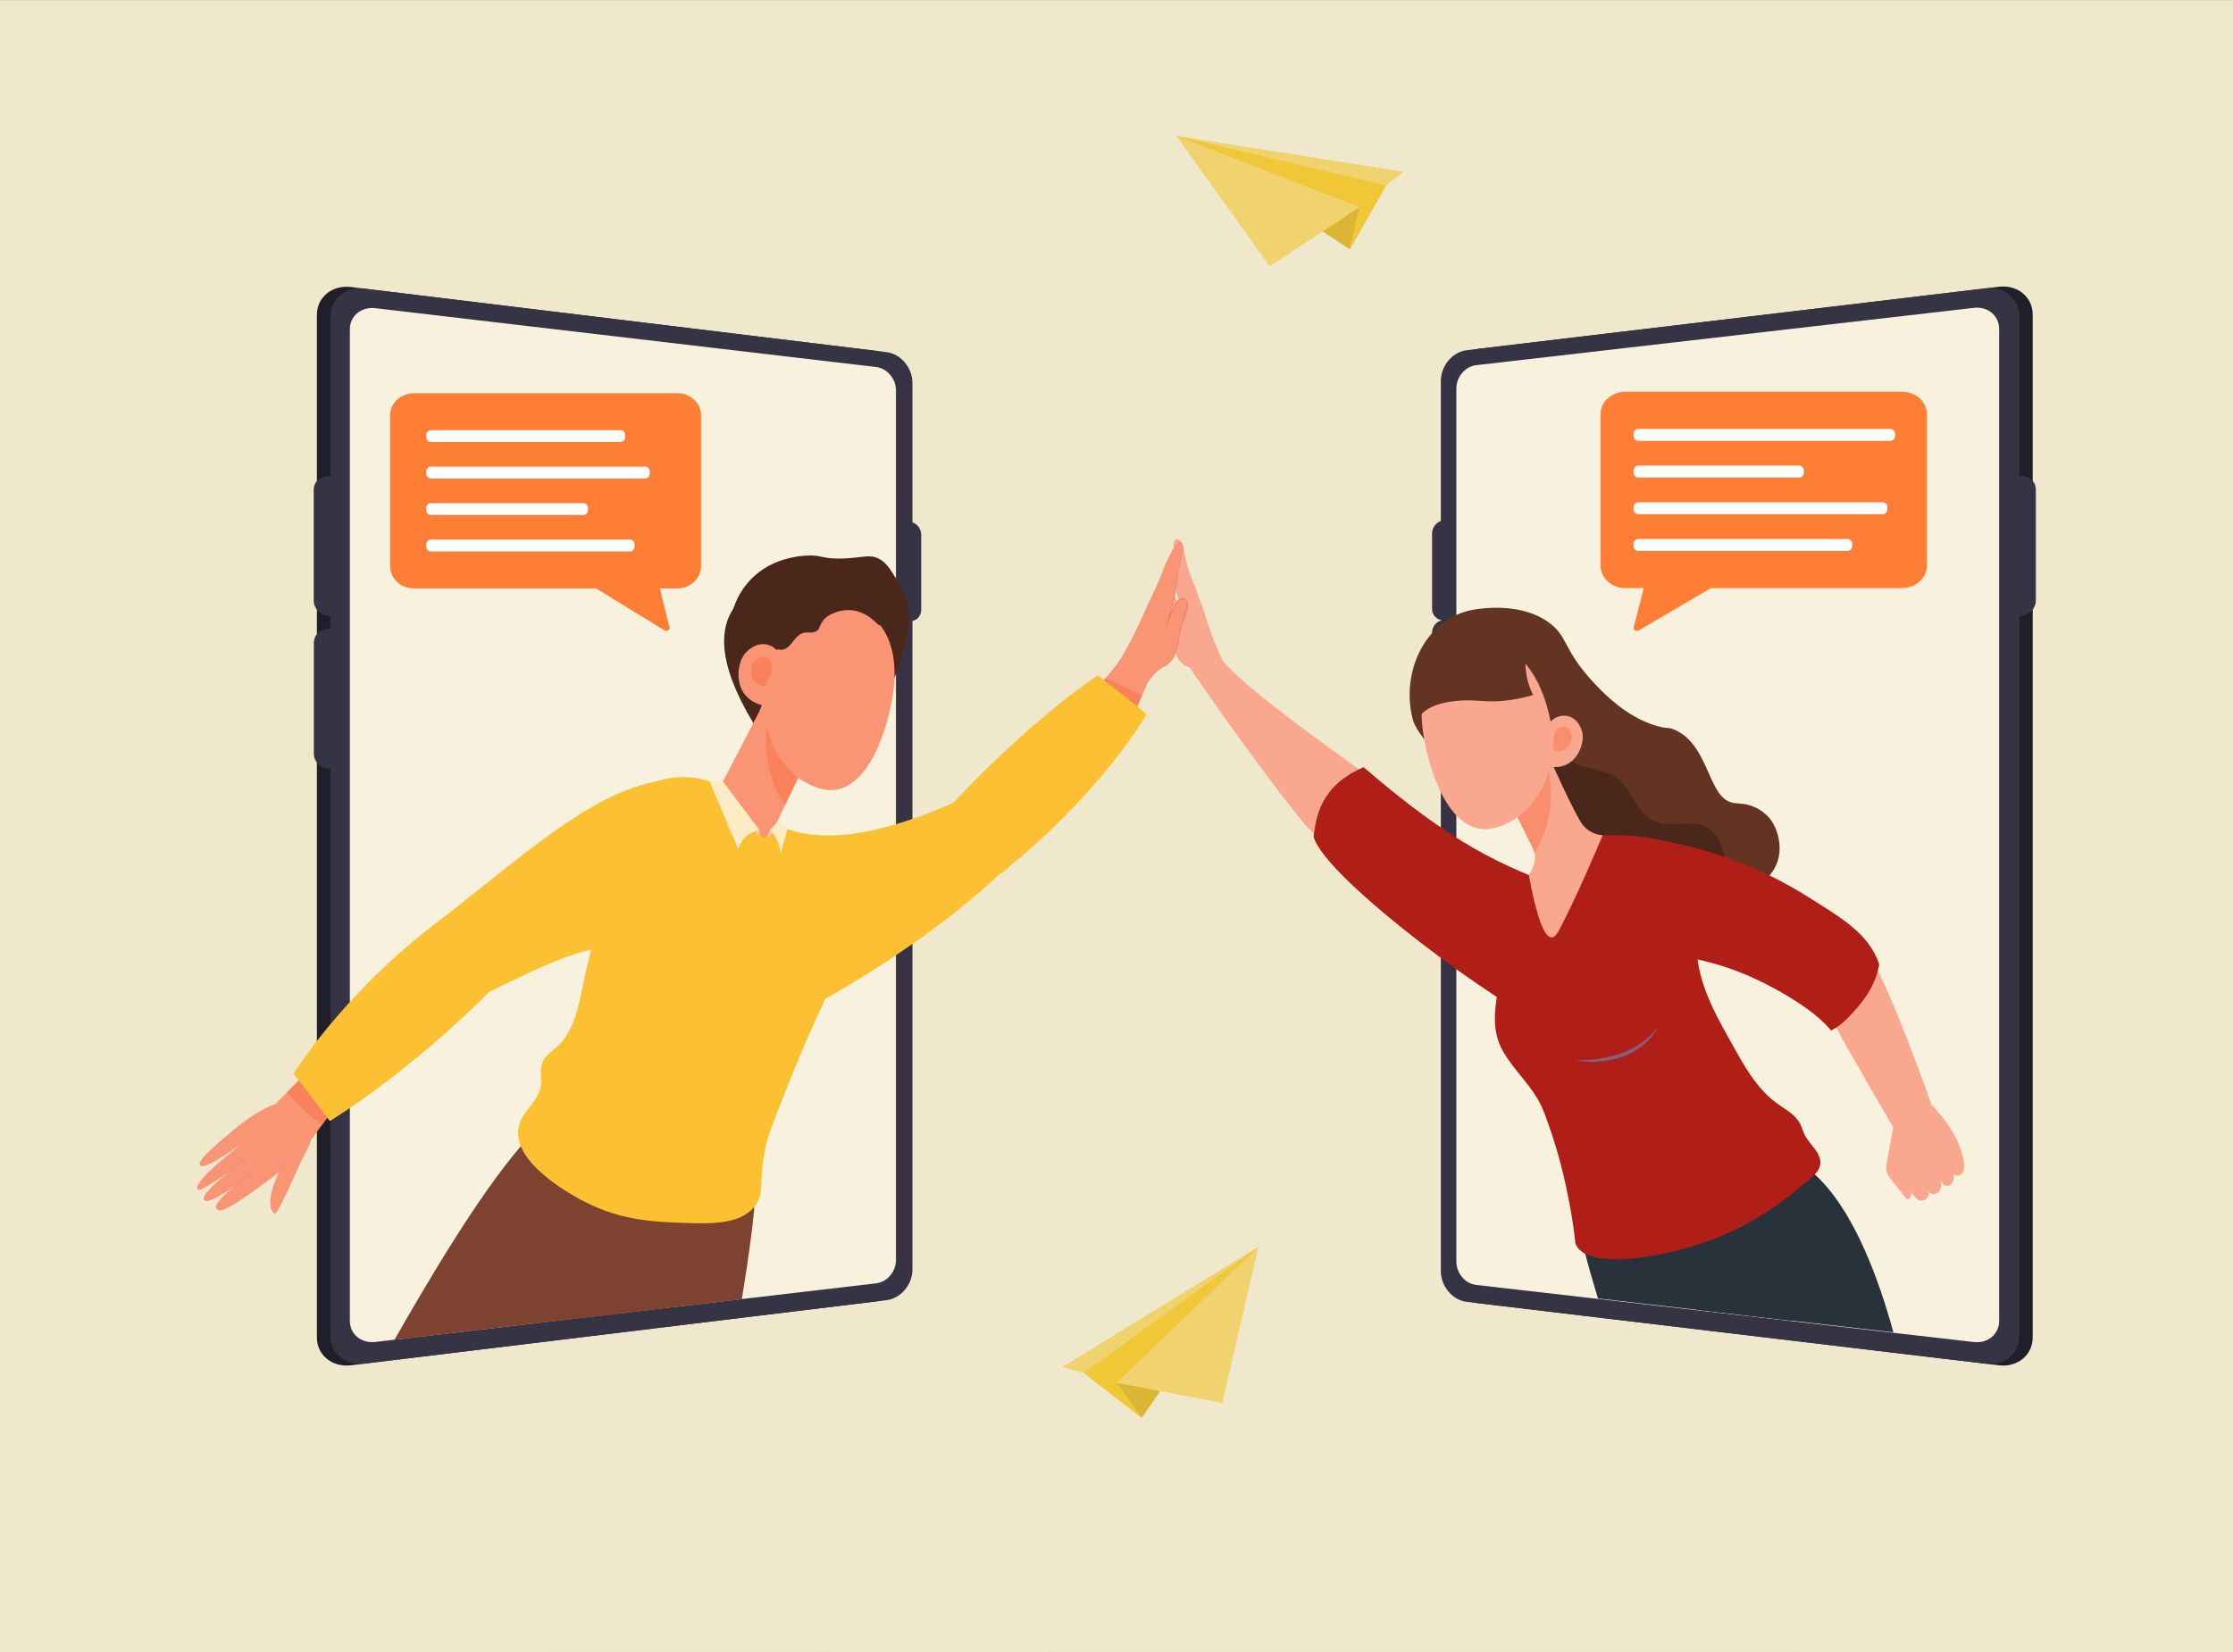 <?xml version="1.0" encoding="utf-8"?>
<!-- Generator: Adobe Illustrator 27.5.0, SVG Export Plug-In . SVG Version: 6.00 Build 0)  -->
<svg version="1.1" id="Illustration" xmlns="http://www.w3.org/2000/svg" xmlns:xlink="http://www.w3.org/1999/xlink" x="0px"
	 y="0px" viewBox="0 0 4734 3503.291" style="enable-background:new 0 0 4734 3503.291;" xml:space="preserve">
<rect x="0" y="0" width="4734" height="3503.291" fill="#808080" stroke="none"/>
<rect id="background" y="0.291" style="fill:#F0E8CC;" width="4734" height="3502.71"/>
<g id="shadow">
	<defs>
		<filter id="Adobe_OpacityMaskFilter" filterUnits="userSpaceOnUse" x="2692" y="363.291" width="945" height="700">
			<feFlood  style="flood-color:white;flood-opacity:1" result="back"/>
			<feBlend  in="SourceGraphic" in2="back" mode="normal"/>
		</filter>
	</defs>
	<mask maskUnits="userSpaceOnUse" x="2692" y="363.291" width="945" height="700" id="SVGID_1_">
		<g style="filter:url(#Adobe_OpacityMaskFilter);">
			<defs>
				
					<filter id="Adobe_OpacityMaskFilter_00000024718736588924169890000004070781869309015184_" filterUnits="userSpaceOnUse" x="2692" y="363.291" width="945" height="700">
					<feFlood  style="flood-color:white;flood-opacity:1" result="back"/>
					<feBlend  in="SourceGraphic" in2="back" mode="normal"/>
				</filter>
			</defs>
			<mask maskUnits="userSpaceOnUse" x="2692" y="363.291" width="945" height="700" id="SVGID_1_">
				<g style="filter:url(#Adobe_OpacityMaskFilter_00000024718736588924169890000004070781869309015184_);">
				</g>
			</mask>
			
				<linearGradient id="SVGID_00000132062907371743728560000017796378434183279505_" gradientUnits="userSpaceOnUse" x1="2241.82" y1="1016.954" x2="2729.223" y2="355.879" gradientTransform="matrix(-0.994 0.113 0.113 0.994 5498.482 -262.431)">
				<stop  offset="0" style="stop-color:#000000"/>
				<stop  offset="1" style="stop-color:#FFFFFF"/>
			</linearGradient>
			<polygon style="mask:url(#SVGID_1_);fill:url(#SVGID_00000132062907371743728560000017796378434183279505_);" points="
				2692,565.291 3159,1063.291 3637,961.291 2976,363.291 2778.758,450.906 			"/>
		</g>
	</mask>
	
		<linearGradient id="SVGID_00000181795089701657708420000016960442623640456577_" gradientUnits="userSpaceOnUse" x1="2241.82" y1="1016.954" x2="2729.223" y2="355.879" gradientTransform="matrix(-0.994 0.113 0.113 0.994 5498.482 -262.431)">
		<stop  offset="0" style="stop-color:#F0E8CC"/>
		<stop  offset="1" style="stop-color:#F0E8CC"/>
	</linearGradient>
	<polygon style="opacity:0.8;fill:url(#SVGID_00000181795089701657708420000016960442623640456577_);" points="2692,565.291 
		3159,1063.291 3637,961.291 2976,363.291 2778.758,450.906 	"/>
	<defs>
		
			<filter id="Adobe_OpacityMaskFilter_00000013882320692741113030000014440216585513283712_" filterUnits="userSpaceOnUse" x="1751.89" y="2841.291" width="839.11" height="661.71">
			<feFlood  style="flood-color:white;flood-opacity:1" result="back"/>
			<feBlend  in="SourceGraphic" in2="back" mode="normal"/>
		</filter>
	</defs>
	
		<mask maskUnits="userSpaceOnUse" x="1751.89" y="2841.291" width="839.11" height="661.71" id="SVGID_00000010270695303128490460000014011720078964686240_">
		<g style="filter:url(#Adobe_OpacityMaskFilter_00000013882320692741113030000014440216585513283712_);">
			<defs>
				
					<filter id="Adobe_OpacityMaskFilter_00000039837219047300921390000012823636242431058617_" filterUnits="userSpaceOnUse" x="1751.89" y="2841.291" width="839.11" height="661.71">
					<feFlood  style="flood-color:white;flood-opacity:1" result="back"/>
					<feBlend  in="SourceGraphic" in2="back" mode="normal"/>
				</filter>
			</defs>
			
				<mask maskUnits="userSpaceOnUse" x="1751.89" y="2841.291" width="839.11" height="661.71" id="SVGID_00000010270695303128490460000014011720078964686240_">
				<g style="filter:url(#Adobe_OpacityMaskFilter_00000039837219047300921390000012823636242431058617_);">
				</g>
			</mask>
			
				<linearGradient id="SVGID_00000162328565568139273940000001745320871764541854_" gradientUnits="userSpaceOnUse" x1="1991.132" y1="3498.637" x2="2493.67" y2="2817.035">
				<stop  offset="0" style="stop-color:#000000"/>
				<stop  offset="1" style="stop-color:#FFFFFF"/>
			</linearGradient>
			
				<polygon style="mask:url(#SVGID_00000010270695303128490460000014011720078964686240_);fill:url(#SVGID_00000162328565568139273940000001745320871764541854_);" points="
				2591,2975.291 2223.94,3503.001 1751.89,3503.001 2252,2899.291 2519,2841.291 			"/>
		</g>
	</mask>
	
		<linearGradient id="SVGID_00000124121945695059330530000016656494862497620874_" gradientUnits="userSpaceOnUse" x1="1991.132" y1="3498.637" x2="2493.67" y2="2817.035">
		<stop  offset="0" style="stop-color:#F0E8CC"/>
		<stop  offset="1" style="stop-color:#F0E8CC"/>
	</linearGradient>
	<polygon style="opacity:0.8;fill:url(#SVGID_00000124121945695059330530000016656494862497620874_);" points="2591,2975.291 
		2223.94,3503.001 1751.89,3503.001 2252,2899.291 2519,2841.291 	"/>
	<g>
		<defs>
			
				<filter id="Adobe_OpacityMaskFilter_00000154425451138406134180000001607759701698502063_" filterUnits="userSpaceOnUse" x="0" y="608.291" width="1923.17" height="2894.71">
				<feFlood  style="flood-color:white;flood-opacity:1" result="back"/>
				<feBlend  in="SourceGraphic" in2="back" mode="normal"/>
			</filter>
		</defs>
		
			<mask maskUnits="userSpaceOnUse" x="0" y="608.291" width="1923.17" height="2894.71" id="SVGID_00000099654049795633730460000000855888468943570308_">
			<g style="filter:url(#Adobe_OpacityMaskFilter_00000154425451138406134180000001607759701698502063_);">
				<defs>
					
						<filter id="Adobe_OpacityMaskFilter_00000143609903291963413030000016581273203121151618_" filterUnits="userSpaceOnUse" x="0" y="608.291" width="1923.17" height="2894.71">
						<feFlood  style="flood-color:white;flood-opacity:1" result="back"/>
						<feBlend  in="SourceGraphic" in2="back" mode="normal"/>
					</filter>
				</defs>
				
					<mask maskUnits="userSpaceOnUse" x="0" y="608.291" width="1923.17" height="2894.71" id="SVGID_00000099654049795633730460000000855888468943570308_">
					<g style="filter:url(#Adobe_OpacityMaskFilter_00000143609903291963413030000016581273203121151618_);">
					</g>
				</mask>
				
					<linearGradient id="SVGID_00000018198655482508321120000011944697392536685196_" gradientUnits="userSpaceOnUse" x1="166.653" y1="2704.087" x2="1364.672" y2="1693.258">
					<stop  offset="0" style="stop-color:#000000"/>
					<stop  offset="1" style="stop-color:#FFFFFF"/>
				</linearGradient>
				
					<polygon style="mask:url(#SVGID_00000099654049795633730460000000855888468943570308_);fill:url(#SVGID_00000018198655482508321120000011944697392536685196_);" points="
					1923.17,2730.761 1165.35,3503.001 0,3503.001 0,1313.291 705,608.291 				"/>
			</g>
		</mask>
		
			<linearGradient id="SVGID_00000083085202234988802950000012658271264586667925_" gradientUnits="userSpaceOnUse" x1="166.653" y1="2704.087" x2="1364.672" y2="1693.258">
			<stop  offset="0" style="stop-color:#F0E8CC"/>
			<stop  offset="1" style="stop-color:#F0E8CC"/>
		</linearGradient>
		<polygon style="opacity:0.8;fill:url(#SVGID_00000083085202234988802950000012658271264586667925_);" points="1923.17,2730.761 
			1165.35,3503.001 0,3503.001 0,1313.291 705,608.291 		"/>
		<defs>
			
				<filter id="Adobe_OpacityMaskFilter_00000173123552377677871770000008166872240077091734_" filterUnits="userSpaceOnUse" x="3061.33" y="610.291" width="1672.67" height="2892.71">
				<feFlood  style="flood-color:white;flood-opacity:1" result="back"/>
				<feBlend  in="SourceGraphic" in2="back" mode="normal"/>
			</filter>
		</defs>
		
			<mask maskUnits="userSpaceOnUse" x="3061.33" y="610.291" width="1672.67" height="2892.71" id="SVGID_00000109746021673067476190000013682900350216051385_">
			<g style="filter:url(#Adobe_OpacityMaskFilter_00000173123552377677871770000008166872240077091734_);">
				<defs>
					
						<filter id="Adobe_OpacityMaskFilter_00000121267957000125603150000001868349326782163076_" filterUnits="userSpaceOnUse" x="3061.33" y="610.291" width="1672.67" height="2892.71">
						<feFlood  style="flood-color:white;flood-opacity:1" result="back"/>
						<feBlend  in="SourceGraphic" in2="back" mode="normal"/>
					</filter>
				</defs>
				
					<mask maskUnits="userSpaceOnUse" x="3061.33" y="610.291" width="1672.67" height="2892.71" id="SVGID_00000109746021673067476190000013682900350216051385_">
					<g style="filter:url(#Adobe_OpacityMaskFilter_00000121267957000125603150000001868349326782163076_);">
					</g>
				</mask>
				
					<linearGradient id="SVGID_00000165204968660641545600000018355839158259207074_" gradientUnits="userSpaceOnUse" x1="4679.615" y1="2635.31" x2="3627.891" y2="1671.231">
					<stop  offset="0" style="stop-color:#000000"/>
					<stop  offset="1" style="stop-color:#FFFFFF"/>
				</linearGradient>
				
					<polygon style="mask:url(#SVGID_00000109746021673067476190000013682900350216051385_);fill:url(#SVGID_00000165204968660641545600000018355839158259207074_);" points="
					4734,1064.791 4734,3503.001 3817.19,3503.001 3061.33,2732.761 4279.5,610.291 				"/>
			</g>
		</mask>
		
			<linearGradient id="SVGID_00000022524735900235262220000003568038586427945382_" gradientUnits="userSpaceOnUse" x1="4679.615" y1="2635.31" x2="3627.891" y2="1671.231">
			<stop  offset="0" style="stop-color:#F0E8CC"/>
			<stop  offset="1" style="stop-color:#F0E8CC"/>
		</linearGradient>
		<polygon style="opacity:0.8;fill:url(#SVGID_00000022524735900235262220000003568038586427945382_);" points="4734,1064.791 
			4734,3503.001 3817.19,3503.001 3061.33,2732.761 4279.5,610.291 		"/>
	</g>
</g>
<g id="woman">
	<g>
		<g>
			<g>
				<path style="fill:#201F29;" d="M4309.365,667.255v2168.78c0,37.38-32.15,63.84-71.51,59.15l-27.81-3.32
					c-0.04,0-0.09,0-0.13-0.01l-227.66-27.15l-218.19-26.02c0,0,0,0,0-0.01l-138.13-16.47l-29.42-3.51l-71.62-8.54l-164.94-19.67
					l-4.08-0.49h-0.01l-224.49-26.77c-30.57-3.64-55.18-33.01-55.18-65.62V805.685c0-32.57,24.55-61.9,55.06-65.6l1078.66-128.65
					c0.04-0.01,0.09-0.01,0.13-0.01l27.81-3.32C4277.215,603.415,4309.365,629.885,4309.365,667.255z"/>
				<path style="fill:#FFFFFF;" d="M4218.773,2849.755l-1072.411-123.057c-20.551-2.358-37.138-22.021-37.138-43.928V816.399
					c0-21.907,16.587-41.578,37.138-43.946l1072.411-123.58c26.2-3.019,47.545,14.709,47.545,39.612v2121.634
					C4266.318,2835.023,4244.973,2852.761,4218.773,2849.755z"/>
				<g>
					<path style="fill:#363344;" d="M3748.121,758.558l-242.486,26.465c-7.246,0.791-13.111-4.584-13.111-12.005v-5.463
						c0-7.42,5.865-14.097,13.111-14.915l242.486-27.352c7.661-0.864,13.881,4.633,13.881,12.279v5.63
						C3762.002,750.844,3755.782,757.722,3748.121,758.558z"/>
					<path style="fill:#363344;" d="M3814.72,734.533c0,9.254-7.57,17.583-16.891,18.6c-9.302,1.015-16.829-5.638-16.829-14.858
						c0-9.22,7.527-17.544,16.829-18.593C3807.15,718.63,3814.72,725.278,3814.72,734.533z"/>
				</g>
			</g>
			<g>
				<path style="fill:#363344;" d="M4281.005,670.445v2162.41c0,37.22-31.89,63.6-70.96,59.01c-0.04,0-0.09,0-0.13-0.01
					l-227.66-27.15l-218.19-26.02l-138.13-16.47l-29.41-3.51l-71.63-8.54l-164.94-19.67l-4.09-0.49l-246.36-29.38
					c-30.41-3.63-54.9-32.92-54.9-65.44V808.105c0-32.52,24.49-61.81,54.9-65.43l21.75-2.59l1078.66-128.65
					c0.04-0.01,0.09-0.01,0.13-0.01C4249.115,606.835,4281.005,633.215,4281.005,670.445z"/>
				<path style="fill:#F7F1DE;" d="M4238.212,697.474v2103.67c0,28.08-23.99,48.08-53.409,44.71l-178.401-20.47l-24.52-2.81
					l-191.23-21.95h-0.01l-14.62-1.68l-88.45-10.15l-94.81-10.87l-0.33-0.04l-21.38-2.46h-0.01l-59.23-6.79l-16.09-1.85l-7.4-0.85
					l-102.06-11.71l-20.66-2.37l-1.62-0.19h-0.01l-234.71-26.93c-23.13-2.66-41.79-24.83-41.79-49.53V823.974
					c0-24.7,18.66-46.89,41.79-49.56l1055.541-121.63C4214.223,649.394,4238.212,669.394,4238.212,697.474z"/>
			</g>
			<path style="fill:#363344;" d="M4283.368,1305.875l-6.613,0.306v-295.972l6.613-0.509c18.009-1.387,32.657,11.259,32.657,28.249
				V1273.6C4316.025,1290.591,4301.376,1305.042,4283.368,1305.875z"/>
			<path style="fill:#363344;" d="M3059.811,1315.07l5.999-0.311v-211.294l-5.999,0.462c-13.153,1.013-23.786,13.323-23.786,27.499
				v159.213C3036.025,1304.813,3046.658,1315.753,3059.811,1315.07z"/>
			<path style="fill:#363344;" d="M3059.811,1526.214l5.999-0.161v-211.294l-5.999,0.311c-13.153,0.683-23.786,12.726-23.786,26.901
				v159.213C3036.025,1515.36,3046.658,1526.566,3059.811,1526.214z"/>
		</g>
	</g>
	<g>
		<path style="fill:#FF7E36;" d="M4085.025,1199.512c0,26.303-23.613,47.625-52.741,47.625h-390.981h-195.324
			c-29.128,0-52.741-21.323-52.741-47.625V878.308c0-26.303,23.613-47.625,52.741-47.625h586.305
			c29.128,0,52.741,21.323,52.741,47.625V1199.512z"/>
		<path style="fill:#FF7E36;" d="M3485.243,1245.559c-7.22,28.156-14.441,56.311-21.662,84.467
			c-1.437,5.601,5.413,9.93,10.749,6.793c52.94-31.121,105.88-62.242,158.82-93.363
			C3583.848,1244.157,3534.545,1244.858,3485.243,1245.559z"/>
		<g>
			<path style="fill:#FFFFFF;" d="M4007.433,934.797h-534.273c-5.547,0-10.044-4.497-10.044-10.044v-5.151
				c0-5.547,4.497-10.044,10.044-10.044h534.273c5.547,0,10.044,4.497,10.044,10.044v5.151
				C4017.477,930.3,4012.98,934.797,4007.433,934.797z"/>
			<path style="fill:#FFFFFF;" d="M3814.105,1012.619h-340.946c-5.547,0-10.044-4.497-10.044-10.044v-5.151
				c0-5.547,4.497-10.044,10.044-10.044h340.946c5.547,0,10.044,4.497,10.044,10.044v5.151
				C3824.149,1008.122,3819.652,1012.619,3814.105,1012.619z"/>
			<path style="fill:#FFFFFF;" d="M3991.128,1090.441h-517.969c-5.547,0-10.044-4.497-10.044-10.044v-5.151
				c0-5.547,4.497-10.044,10.044-10.044h517.969c5.547,0,10.044,4.497,10.044,10.044v5.151
				C4001.172,1085.944,3996.675,1090.441,3991.128,1090.441z"/>
			<path style="fill:#FFFFFF;" d="M3916.592,1168.263h-443.433c-5.547,0-10.044-4.497-10.044-10.044v-5.151
				c0-5.547,4.497-10.044,10.044-10.044h443.433c5.547,0,10.044,4.497,10.044,10.044v5.151
				C3926.636,1163.766,3922.139,1168.263,3916.592,1168.263z"/>
		</g>
	</g>
	<g>
		<g>
			<g>
				<path style="fill:#F9A78E;" d="M2919.214,1659.948c-53.261-41.669-259.919-182.313-325.563-256.871
					c-16.709-1.617-55.443,4.504-67.669,18.18c99.453,145.41,200.262,280.013,242.517,329.267
					c16.983,19.796,40.103,33.535,65.639,37.454C2887.345,1796.142,2940.744,1765.262,2919.214,1659.948z"/>
				<g>
					<path style="fill:#F9A78E;" d="M2515.092,1412.63c0,0-28.881-8.628-29.739-71.62c-0.304-3.341-6.426-26.63-10.488-39.533
						c-2.191-5.531-11.248-29.066,4.467-37.777c2.319-1.137,13.229-8.139,26.451,34.339c0.934,3.912,17.802,42.829,17.802,42.829
						L2515.092,1412.63z"/>
					<path style="fill:#F9A78E;" d="M2550.656,1453.789c-3-1.03-28.076-37.907-28.076-37.907s-46.861-11.912-29.813-85.532
						c0.948-0.315,18.765-3.21,16.351-14.45c-5.354-24.931-17.117-68.609-17.117-68.609l40-6l18,48c0,0,27.247,92.289,52.293,129.17
						C2608.295,1419.508,2550.656,1453.789,2550.656,1453.789z"/>
					<path style="fill:#F9A78E;" d="M2492,1247.291l45,7c0,0-6.631-17.407-15.366-40.146c-1.844-4.801-3.361-9.728-4.509-14.74
						c-3.206-13.993-6.628-31.064-9.16-40.897c-3.488-13.543-10.512-16.586-15.029-14.864c-4.214,1.607-5.605,11.951-4.837,16.612
						c0,0,3.353,21.586,6.174,42.459c-0.001,0-0.001,0-0.002-0.001L2492,1247.291z"/>
					<path style="fill:#F29185;" d="M2503.763,1291.979c1.318,2.672,2.488,5.398,3.605,8.142c1.127,2.741,2.166,5.514,3.188,8.293
						c0.994,2.789,1.969,5.585,2.857,8.413c0.897,2.824,1.741,5.668,2.436,8.565c-1.32-2.671-2.49-5.397-3.607-8.141
						c-1.127-2.741-2.166-5.514-3.186-8.294c-0.992-2.79-1.968-5.586-2.855-8.413
						C2505.304,1297.719,2504.459,1294.876,2503.763,1291.979z"/>
				</g>
				<path style="fill:#B01F17;" d="M2784.756,1773.757c5.755-40.873,13.544-107.079,106.105-146.849
					c189.872,163.463,289.761,208.359,431.537,259.877c114.591,39.319,65.175,309.58-52.074,280.274
					C3202.627,2150.139,2809.431,1865.339,2784.756,1773.757z"/>
				<path style="opacity:0.5;fill:#B01F17;" d="M3270.324,2167.06c33.715,8.427,61.804-7.942,82.015-36.441
					c-10.977-47.909-30.577-92.289-57.639-122.772c-165.993,151.614-509.944-234.089-509.944-234.089
					C2809.431,1865.339,3202.627,2150.139,3270.324,2167.06z"/>
			</g>
			<g>
				<path style="fill:#633324;" d="M3748.687,1731.893c-7.588-7.708-15.552-13.586-23.971-17.981
					c-21.779-11.368-38.631-9.323-50.195-11.346c-54.528-9.543-49.412-121.475-123.661-154.793
					c-15.868-7.121-12.923-0.582-40.674-9.049c-28.629-8.735-72.706-28.187-129.755-89.186
					c-71.208-76.139-53.72-100.561-101.31-132.582c-40.733-27.407-98.462-33.147-153.608-24.346
					c-98.816,15.771-156.085,126.109-131.23,229.954c12.604,52.658,112.914,133.497,213.367,200.406
					c17.323,11.538,34.635,22.665,51.664,33.102c7.786,4.772,14.511,11.099,19.844,18.57c3.474,4.867,7.174,9.563,11.171,14.02
					c27.212,30.346,65.461,47.449,101.614,65.819c36.154,18.37,73.042,40.519,92.892,76.214
					c11.292,20.304,17.656,45.487,37.282,57.663c16.777,10.408,38.022,7.818,57.377,4.789c18.35-2.871,38.037-6.502,50.917-19.972
					c21.026-21.988,17.275-47.839,44.697-65.14c23.703-14.954,49.781-25.693,70.626-45.727
					C3791.967,1817.875,3769.345,1752.882,3748.687,1731.893z"/>
				<path style="fill:#4A261B;" d="M3505.539,1892.699c40.196,7.719,83.405,3.92,118.836-16.394
					c16.29-9.34,31.687-23.831,33.828-42.708c1.108-9.768-1.486-19.591-4.57-28.948c-6.329-19.204-15.793-38.806-32.922-49.292
					c-33.281-20.375-78.53,2.315-113.939-13.923c-37.682-17.28-46.83-69.532-80.921-93.31
					c-26.964-18.807-63.831-15.854-92.121-32.529c-22.179-13.073-32.071-43.262-55.403-53.019
					c-19.958-8.347-57.861-0.642-71.064,16.061c-11.4,14.421-6.371,35.714,0.478,52.964
					c35.389,89.144,104.742,161.911,185.276,212.87C3427.785,1866.472,3465.343,1884.981,3505.539,1892.699z"/>
				<g>
					<path style="fill:#CC6B85;" d="M2995.696,1527.503c0.031,0.094,0.069,0.192,0.1,0.286c0.375,1.12,0.827,2.264,1.272,3.406
						c-0.211-1.05-0.711-2.392-1.464-4.011C2995.64,1527.293,2995.66,1527.396,2995.696,1527.503z"/>
				</g>
			</g>
			<g>
				<g>
					<path style="fill:#28323B;" d="M3796.119,2800.271l-14.766-1.697l-89.333-10.251l-95.756-10.979l-0.333-0.04l-21.594-2.485
						h-0.01l-59.821-6.858l-16.25-1.868l-7.474-0.859l-103.079-11.827c-10.403-33.845-19.654-66.114-27.361-95.999v-0.01
						c-1.747-6.787-3.414-13.443-5-19.977c4.687-38.329,5.06-63.993,6-84.304c1.232-26.472,3.434-43.874,17.432-68.376
						c26.341-46.126,53.065-96.14,92.525-97.928c7.717-0.354,15.383-0.354,22.998-0.03c0,0.01,0.01,0,0.01,0
						c3.888,0.161,7.777,0.414,11.635,0.757h0.01c0.828,0.061,1.646,0.141,2.474,0.232h0.01c12.584,1.202,24.997,3.323,37.167,6.282
						c1.364,0.323,2.717,0.667,4.07,1.02h0.01c2.444,0.636,4.858,1.293,7.272,2c0.01,0.01,0.01,0,0.01,0
						c9.302,2.687,18.452,5.868,27.431,9.514c1.495,0.606,2.99,1.222,4.474,1.868c8.272,3.515,16.392,7.434,24.351,11.736
						c3.777,2.03,7.514,4.151,11.21,6.363c6.646,3.959,13.16,8.191,19.533,12.685c8.908,6.242,17.523,12.999,25.835,20.2
						c24.775,21.482,46.793,46.995,65.175,75.577c6.322,9.807,12.201,19.988,17.624,30.481c4.464,8.625,8.605,17.473,12.423,26.522
						c18.877,44.753,29.643,94.313,29.946,146.034c0.02,3.404,0.061,7.514,0.121,12.292c0.01,0.525,0.02,1.05,0.03,1.586
						c0.031,1.677,0.051,3.424,0.081,5.252c0.02,1.364,0.05,2.767,0.071,4.212c0,0.01,0,0.01,0,0.02
						c0.02,0.879,0.03,1.788,0.05,2.697c0.01,0.909,0.03,1.838,0.05,2.787c0.02,0.697,0.031,1.394,0.041,2.101
						c0.031,1.576,0.071,3.202,0.101,4.858c0.02,1.262,0.051,2.545,0.081,3.848c0.02,0.939,0.041,1.888,0.061,2.848v0.132
						c0.02,0.99,0.04,1.99,0.071,3.01c0.02,0.778,0.04,1.566,0.051,2.364c0.02,0.919,0.04,1.858,0.07,2.798
						c0.041,1.737,0.081,3.504,0.121,5.302c0.03,1.151,0.061,2.313,0.091,3.484
						C3796.079,2798.513,3796.099,2799.392,3796.119,2800.271z"/>
					<path style="opacity:0.39;fill:#1A2340;" d="M3487.246,2759.194c0.222,0.162,4.101,2.899,11.009,6.898l-7.474-0.859
						C3488.549,2761.416,3487.337,2759.356,3487.246,2759.194z"/>
					<path style="opacity:0.39;fill:#1A2340;" d="M3796.119,2800.271l-14.766-1.697l-89.333-10.251
						c20.806-7.373,42.137-18.584,63.448-34.834c-27.704-41.016,7.262-23.593,39.622-3.141h0.01c0.01,0.515,0.01,1.05,0.02,1.586
						c0.031,1.677,0.051,3.424,0.081,5.252c0.02,1.364,0.05,2.767,0.071,4.212c0,0.01,0,0.01,0,0.02
						c0.03,1.768,0.071,3.596,0.101,5.484c0.02,0.697,0.031,1.394,0.041,2.101c0.031,1.576,0.071,3.202,0.101,4.858
						c0.02,1.262,0.051,2.545,0.081,3.848c0.02,0.939,0.041,1.888,0.061,2.848v0.132c0.03,0.99,0.05,1.99,0.071,3.01
						c0.02,0.778,0.04,1.566,0.051,2.364c0.02,0.919,0.04,1.858,0.07,2.798c0.041,1.737,0.081,3.504,0.121,5.302
						c0.03,1.151,0.061,2.313,0.091,3.484c0.02,0.869,0.05,1.747,0.071,2.626c0.01,0.333,0.02,0.677,0.02,1.02
						C3796.14,2800.947,3796.129,2800.614,3796.119,2800.271z"/>
					<path style="opacity:0.39;fill:#1A2340;" d="M3797.15,2836.004c-0.081-2.293-0.151-4.545-0.212-6.777
						C3797.008,2831.459,3797.069,2833.721,3797.15,2836.004z"/>
				</g>
				<g>
					<path style="fill:#293E68;" d="M3796.938,2829.227c0.071,2.232,0.131,4.494,0.212,6.777
						C3797.069,2833.711,3796.998,2831.459,3796.938,2829.227z"/>
					<path style="fill:#28323B;" d="M3989.269,2822.44l-193.139-22.169c0.01,0.333,0.02,0.677,0.02,1.02
						c-0.01-0.344-0.02-0.677-0.03-1.02l-14.766-1.697l-89.333-10.251l-95.756-10.979c-10.706-19.129-20.493-36.42-29.169-51.408
						c-5.111-8.827-9.019-16.16-11.867-22.381c-14.362-31.28-2.101-34.097,17.836-53.782c0.01,0,0.01-0.01,0.01-0.01
						c8.292-8.201,17.907-19.311,27.492-36.622c0.515-0.939,1.041-1.909,1.565-2.889c4.596-8.646,9.191-19.432,13.857-31.32
						c15.867-40.44,32.653-93.707,53.812-119.491c6.363-7.757,13.13-13.029,20.382-14.705c61.336-14.2,113.331,5.646,157.215,45.641
						c75.638,68.921,127.218,197.695,161.103,315.146c1.767,6.141,3.616,12.736,5.535,19.755L3989.269,2822.44z"/>
				</g>
				<path style="opacity:0.5;fill:#28323B;" d="M3378.434,2666.588c0,0,243.616,160.31,463.82-171.153
					C3842.252,2495.437,3378.434,2666.588,3378.434,2666.588z"/>
			</g>
			<g>
				<g>
					<path style="fill:#B01F17;" d="M3602.806,2057.825c-4.968-21.873-7.304-44.167-6.54-66.26
						c1.676-48.43,30.395-170.432-31.407-195.816c-67.946-27.901-141.423-25.629-197.273-23.883
						c-48.596,1.519-113.292,56.636-144.924,113.435c-43.862,78.763-27.947,94.918-47.936,218.87
						c-7.074,43.87-11.207,85.466,12.066,125.767c23.108,40.016,57.868,69.792,78.79,111.349c7.465,14.828,11.193,25.94,18.973,48
						c41.009,116.282,53.444,231.004,53.444,231.004c1.478,13.637,1.484,16.44,4.043,21.231
						c29.155,54.604,205.012,22.586,307.499-20.704c63.325-26.748,121.961-63.921,173.777-109.307
						c19.135-16.761,46.782-33.081,31.631-63.002c-7.75-15.305-21.807-26.676-29.29-42.115c-3.611-7.449-5.577-15.63-9.352-22.996
						c-10.292-20.082-31.889-30.863-50.019-44.109c-41.083-30.017-67.196-76.158-92.046-120.838
						C3644.773,2165.463,3616.32,2117.325,3602.806,2057.825z"/>
				</g>
				<path style="opacity:0.5;fill:#B01F17;" d="M3854.95,2448.509c-7.75-15.305-21.806-26.676-29.29-42.115
					c-3.611-7.449-5.577-15.63-9.351-22.996c-10.292-20.082-31.889-30.862-50.019-44.109
					c-41.083-30.018-67.196-76.159-92.046-120.838c-29.47-52.989-57.923-101.126-71.437-160.626
					c-4.968-21.873-7.304-44.167-6.54-66.26c0.469-13.544,3.098-32.518,5.291-53.378c-12.337-1.598-25.054,0.048-37.362,2.283
					c-32.725,5.944-24.984,19.875-19.509,43.441c6.94,29.872,1.422,65.468,5.823,96.449c9.281,65.331,30.617,129.036,62.996,186.52
					c17.229,30.587,39.163,60.856,71.097,74.755c29.099,12.666,65.845,11.696,86.699,35.877
					c16.711,19.378,19.82,51.866,43.298,61.624c6.337,2.634,13.301,3.072,20.027,4.335c7.412,1.392,14.611,3.881,21.374,7.276
					C3855.67,2450.008,3855.333,2449.266,3854.95,2448.509z"/>
				<g style="opacity:0.57;">
					<path style="fill:#628CCF;" d="M3339.614,2248.234c8.319,0.162,16.575-0.023,24.796-0.566
						c8.218-0.482,16.387-1.362,24.487-2.508c16.191-2.322,32.142-5.958,47.396-11.473c7.643-2.703,15.113-5.881,22.295-9.611
						l2.713-1.365c0.897-0.468,1.762-0.993,2.645-1.487c1.746-1.021,3.544-1.963,5.274-3.013c3.412-2.177,6.89-4.273,10.153-6.687
						c3.393-2.246,6.472-4.894,9.729-7.353l4.617-4.01c0.766-0.675,1.55-1.334,2.304-2.024l2.184-2.15
						c1.467-1.426,2.974-2.825,4.42-4.284c1.388-1.51,2.76-3.039,4.184-4.535c0.699-0.758,1.432-1.492,2.107-2.273l1.973-2.387
						c1.345-1.575,2.667-3.175,4.045-4.747c-0.997,1.822-2.05,3.616-3.081,5.435l-1.59,2.704c-0.551,0.888-1.163,1.733-1.742,2.603
						c-1.165,1.738-2.382,3.442-3.584,5.166c-1.269,1.667-2.606,3.283-3.913,4.933l-2.002,2.442
						c-0.699,0.785-1.429,1.541-2.144,2.314l-4.331,4.614c-1.523,1.457-3.079,2.885-4.628,4.324
						c-1.52,1.477-3.169,2.796-4.816,4.124l-2.467,2l-1.235,1l-1.286,0.929l-5.181,3.681c-1.751,1.192-3.568,2.282-5.364,3.408
						c-0.905,0.551-1.792,1.135-2.712,1.659l-2.782,1.534l-2.79,1.526l-1.399,0.757l-1.431,0.688l-5.731,2.749
						c-3.903,1.638-7.792,3.328-11.792,4.705c-15.929,5.75-32.646,8.982-49.386,10.206c-8.376,0.617-16.774,0.632-25.125,0.231
						C3356.078,2250.966,3347.741,2250.115,3339.614,2248.234z"/>
				</g>
			</g>
			<path style="fill:#F9A78E;" d="M3397.602,1771.401c-20.032-1.881-37.474-12.5-47.622-30.152
				c-30.419-52.915-80.005-169.103-80.005-169.103l-90.557,84.432c0,0,42.46,85.73,69.87,141.075
				c13.862,27.989-6.147,53.742-8.16,57.942c11.146,60.207,28.199,132.477,48.403,132.264c7.49-0.079,12.946-10.092,16.16-16.16
				C3342.08,1903.003,3389.163,1791.459,3397.602,1771.401z"/>
			<path style="fill:#F98E6E;" d="M3283.294,1637.708l-22.398-30.46l-81.477,49.329c0,0,0.028,0.057,0.035,0.071
				c0.051,0.104,0.297,0.602,0.715,1.445c5.701,11.511,43.811,88.459,69.12,139.559c1.89,3.818,3.133,7.59,3.895,11.275
				C3275.546,1772.37,3299.129,1711.261,3283.294,1637.708z"/>
			<g>
				<g>
					<path style="fill:#F9A78E;" d="M3287.122,1529.366c23.242,118.534-44.984,212.135-124.627,227.537
						c-66.605,12.881-118.902-65.392-142.144-183.926c-23.242-118.534,16.745-195.121,96.387-210.523
						C3196.381,1347.052,3263.88,1410.832,3287.122,1529.366z"/>
				</g>
				<path style="fill:#633324;" d="M3021.885,1381.868c-25.636,109.133-24.772,136.066-18.18,138.368
					c4.092,1.429,8.285-7.366,24.24-17.17c5.125-3.149,20.553-11.987,54.539-16.16c28.809-3.537,48.1-0.916,64.639,0
					c24.232,1.343,59.041-0.06,103.018-13.13c-4.038-8.045-8.075-17.841-11.11-29.29c-7.03-26.521-5.436-49.667-3.03-64.639
					c-0.389-8.197-2.729-13.971-5.446-18.11c-14.876-22.659-60.339-25.657-112.92-7.095
					C3085.719,1363.718,3053.802,1372.793,3021.885,1381.868z"/>
				<g>
					<path style="fill:#F9A78E;" d="M3354.584,1553.724c5.524,24.035-13.768,81.552-70.083,71.706
						c-24.007-4.198-11.051-26.152-10.244-53.419c0.729-24.618,9.208-47.901,32.904-53.306
						C3330.857,1513.299,3349.06,1529.689,3354.584,1553.724z"/>
					<path style="fill:#F98E6E;" d="M3331.926,1558.382c2.628,11.436-6.551,38.802-33.346,34.118
						c-8.372-1.348-6.553-10.568-4.874-25.417c1.316-11.635,4.381-22.792,15.656-25.363S3329.298,1546.946,3331.926,1558.382z"/>
				</g>
			</g>
			<g>
				<g>
					<g>
						<path style="fill:#F9A78E;" d="M4147.931,2415.544c-19.783-40.138-54.512-74.237-54.512-74.237l-79.97,50.498
							c0.625,33.463,1.262,47.051,22.094,102.448C4072.375,2467.157,4109.915,2441.01,4147.931,2415.544z"/>
						<path style="fill:#F9A78E;" d="M4061.656,2451.39c0,0,47.947,80.82,17.865,93.247c-5.12,1.639-22.241,16.106-55.03-81.597
							C4023.71,2463.367,4043.674,2440.461,4061.656,2451.39z"/>
						<path style="fill:#F9A78E;" d="M4088.224,2433.852c0,0,47.031,84.38,17.298,96.441c-8.62,3.562-17.146,12.088-49.398-73.685
							C4055.343,2456.935,4070.242,2422.922,4088.224,2433.852z"/>
						<path style="fill:#F9A78E;" d="M4120.224,2404.002c0,0,41.737,97.619,11.779,109.945c-8.566,2.738-19.808,5.515-45.88-90.208
							C4085.316,2423.993,4103.336,2391.489,4120.224,2404.002z"/>
						<path style="fill:#F9A78E;" d="M4147.931,2415.544c0,0,32.393,68.445,5.277,76.831c-8.25,3.479-16.071-1.056-46.601-91.894
							C4105.8,2400.736,4131.042,2403.031,4147.931,2415.544z"/>
						<path style="fill:#FF9796;" d="M4089.433,2526.662c-3.434-6.365-6.439-12.917-9.34-19.514
							c-2.857-6.616-5.607-13.279-7.924-20.131c3.438,6.364,6.443,12.916,9.34,19.514
							C4084.363,2513.148,4087.112,2519.812,4089.433,2526.662z"/>
						<path style="fill:#F9A78E;" d="M4013.448,2391.806l-14.183,77.767c-1.782,9.772,0.74,19.842,6.936,27.693l34.208,43.348
							c2.312,2.929,6.914,2.632,8.749-0.597c4.697-8.265,7.548-26.971-20.001-63.476l12.641-3.244L4013.448,2391.806z"/>
						<path style="fill:#F9A78E;" d="M4052.18,2527.96c0,0-19.007-39.247-26.376-71.001L4052.18,2527.96z"/>
						<path style="fill:#FF9796;" d="M4115.341,2504.615c-1.318-2.27-2.497-4.601-3.625-6.952c-1.138-2.347-2.192-4.731-3.231-7.121
							c-1.012-2.401-2.006-4.81-2.917-7.255c-0.92-2.44-1.791-4.903-2.52-7.425c1.32,2.27,2.5,4.6,3.628,6.951
							c1.137,2.348,2.192,4.731,3.229,7.122c1.011,2.402,2.005,4.811,2.916,7.256
							C4113.74,2499.632,4114.61,2502.094,4115.341,2504.615z"/>
						<path style="fill:#FF9796;" d="M4143.305,2489.262c-1.276-2.171-2.412-4.403-3.499-6.655
							c-1.095-2.249-2.108-4.533-3.104-6.824c-0.97-2.302-1.921-4.613-2.791-6.958c-0.878-2.342-1.706-4.705-2.392-7.128
							c1.278,2.17,2.415,4.402,3.5,6.654c1.095,2.249,2.107,4.533,3.102,6.825c0.968,2.303,1.92,4.613,2.789,6.958
							C4141.788,2484.477,4142.616,2486.839,4143.305,2489.262z"/>
					</g>
					<path style="fill:#F9A78E;" d="M3966,2029.291c50.679,89.771,128.703,313.309,128.703,313.309s-57.954,53.826-74.045,60.087
						c-25.932-44.239-96.143-164.574-172.658-303.397c-11.646-21.129-32.498-60.19-17.327-92.903
						c7.855-16.938,25.582-32.637,47.804-37.119c15.408-3.107,33.075-0.299,52.387,11.092
						C3948.61,1990.829,3955.946,2011.481,3966,2029.291z"/>
				</g>
				<path style="fill:#B01F17;" d="M3984,2045.291c-4.75,24.72-13.91,56.21-55,101c-0.31,0.34-0.62,0.67-0.92,1
					c-19.56,21.21-29.67,28.7-46.08,38c-24.26-30.75-73.86-65.25-131.97-95.51c-0.93-0.49-1.85-0.97-2.78-1.45
					c-63.11-32.57-108.67-44.76-148.74-54.1c-25.8-6.02-49.32-10.86-73.79-19.2c-52.57-17.92-71.41-220.23-2.56-232.99
					c77.19,13.78,192.17,44.75,311.83,120.48C3898.94,1943.631,3963,1979.291,3984,2045.291z"/>
			</g>
		</g>
		<path style="opacity:0.5;fill:#B01F17;" d="M3928.08,2147.291c-19.56,21.21-29.67,28.7-46.08,38
			c-24.26-30.75-73.86-65.25-131.97-95.51c-0.93-0.49-1.85-0.97-2.78-1.45c-63.11-32.57-108.67-44.76-148.74-54.1
			C3752.63,2034.991,3883.03,2114.321,3928.08,2147.291z"/>
	</g>
</g>
<g id="man">
	<g>
		<g>
			<g>
				<g>
					<path style="fill:#201F29;" d="M1912.765,809.593v1884.6c0,32.4-24.56,61.66-55.09,65.51l-269.37,32.76l-197.82,24.06
						c0,0,0,0,0,0.01l-203.04,24.69l-193.38,23.52l-221.81,26.98c-0.03,0-0.05,0.01-0.08,0.01l-28.13,3.42
						c-39.74,4.83-72.21-21.52-72.21-58.89V667.533c0-37.38,32.47-63.73,72.21-58.9l28.13,3.42c0.03,0,0.05,0.01,0.08,0.01
						l1085.42,132.02C1888.205,747.933,1912.765,777.193,1912.765,809.593z"/>
					<path style="fill:#FFFFFF;" d="M763.318,2849.668l1079.093-126.286c20.608-2.412,37.24-22.05,37.24-43.875V820.174
						c0-21.824-16.631-41.471-37.24-43.893L763.318,649.457c-26.454-3.109-48.01,14.542-48.01,39.442v2121.303
						C715.308,2835.102,736.863,2852.764,763.318,2849.668z"/>
					<g>
						<path style="fill:#363344;" d="M1237.795,760.571l243.911,27.15c7.283,0.811,13.178-4.533,13.178-11.934v-5.449
							c0-7.401-5.895-14.079-13.178-14.917l-243.911-28.06c-7.712-0.887-13.974,4.58-13.974,12.214v5.62
							C1223.821,752.828,1230.083,759.713,1237.795,760.571z"/>
						<path style="fill:#363344;" d="M1170.739,736.377c0,9.24,7.623,17.579,17.01,18.623c9.367,1.043,16.945-5.576,16.945-14.781
							c0-9.205-7.579-17.539-16.945-18.616C1178.363,720.524,1170.739,727.138,1170.739,736.377z"/>
					</g>
				</g>
				<g>
					<path style="fill:#363344;" d="M1934.405,812.073v1879.64c0,32.4-24.55,61.64-55.03,65.35l-21.7,2.64l-269.37,32.76
						l-197.82,24.06l-203.04,24.7l-193.38,23.52l-221.81,26.98c-0.03,0-0.05,0.01-0.08,0.01c-39.47,4.75-71.7-21.52-71.7-58.75
						V670.813c0-37.24,32.23-63.51,71.7-58.76c0.03,0,0.05,0.01,0.08,0.01l1085.42,132.02l21.7,2.64
						C1909.855,750.433,1934.405,779.683,1934.405,812.073z"/>
					<path style="fill:#F7F1DE;" d="M1899.463,827.794v1844.11c0,16.83-8.74,32.48-21.66,41.58c-6,4.22-12.9,7.03-20.25,7.89
						l-271.14,31.73l-15.72,1.84l-2.34,0.27l-160.59,18.8l-11.7,1.37l-221.38,25.91l-22.13,2.59l-160.53,18.78l-157.85,18.48
						l-38.56,4.51c-29.71,3.47-53.92-16.45-53.92-44.51V697.984c0-28.07,24.21-47.99,53.92-44.5l1061.94,124.81
						C1880.753,781.014,1899.463,803.174,1899.463,827.794z"/>
				</g>
				<path style="fill:#363344;" d="M698.088,1306.169l6.679,0.315v-295.936l-6.679-0.525c-18.19-1.429-32.988,11.183-32.988,28.173
					v235.651C665.1,1290.839,679.898,1305.31,698.088,1306.169z"/>
				<path style="fill:#363344;" d="M698.352,1629.75l6.679,0.086v-295.927l-6.679-0.296c-18.189-0.805-32.986,12.312-32.986,29.302
					v235.645C665.366,1615.551,680.163,1629.515,698.352,1629.75z"/>
				<path style="fill:#363344;" d="M1929.186,1317.032l-6.013-0.318v-210.469l6.013,0.472c13.183,1.035,23.839,13.318,23.839,27.436
					v158.576C1953.025,1306.848,1942.369,1317.73,1929.186,1317.032z"/>
			</g>
		</g>
	</g>
	<g>
		<path style="fill:#FF7E36;" d="M827.025,1200.382c0,26.137,22.502,47.326,50.258,47.326h372.574h186.128
			c27.757,0,50.258-21.188,50.258-47.326V881.2c0-26.137-22.501-47.326-50.258-47.326H877.284
			c-27.757,0-50.258,21.188-50.258,47.326V1200.382z"/>
		<path style="fill:#FF7E36;" d="M1398.57,1246.14c6.881,27.978,13.762,55.957,20.642,83.935c1.369,5.566-5.159,9.868-10.243,6.75
			c-50.448-30.925-100.895-61.85-151.343-92.776C1304.607,1244.747,1351.589,1245.443,1398.57,1246.14z"/>
		<g>
			<path style="fill:#FFFFFF;" d="M913.645,937.333h401.634c5.547,0,10.044-4.497,10.044-10.044v-4.992
				c0-5.547-4.497-10.044-10.044-10.044H913.645c-5.547,0-10.044,4.497-10.044,10.044v4.992
				C903.601,932.836,908.098,937.333,913.645,937.333z"/>
			<path style="fill:#FFFFFF;" d="M913.645,1014.665h453.794c5.547,0,10.044-4.497,10.044-10.044v-4.992
				c0-5.547-4.497-10.044-10.044-10.044H913.645c-5.547,0-10.044,4.497-10.044,10.044v4.992
				C903.601,1010.168,908.098,1014.665,913.645,1014.665z"/>
			<path style="fill:#FFFFFF;" d="M913.645,1091.998h322.838c5.547,0,10.044-4.497,10.044-10.044v-4.992
				c0-5.547-4.497-10.044-10.044-10.044H913.645c-5.547,0-10.044,4.497-10.044,10.044v4.992
				C903.601,1087.501,908.098,1091.998,913.645,1091.998z"/>
			<path style="fill:#FFFFFF;" d="M913.645,1169.33h421.61c5.547,0,10.044-4.497,10.044-10.044v-4.992
				c0-5.547-4.497-10.044-10.044-10.044h-421.61c-5.547,0-10.044,4.497-10.044,10.044v4.992
				C903.601,1164.833,908.098,1169.33,913.645,1169.33z"/>
		</g>
	</g>
	<g>
		<g>
			<g>
				<g>
					<g>
						<g>
							<path style="fill:#F99475;" d="M2366.403,1410.595l-74.76,92.189l98.626,47.551l42.123-102.051
								C2432.392,1448.283,2439.371,1434.282,2366.403,1410.595z"/>
						</g>
						<polygon style="fill:#F9815C;" points="2344.063,1438.244 2421.063,1474.244 2394.063,1529.244 2322.063,1467.244 						"/>
					</g>
					<g>
						<path style="fill:#FCC133;" d="M1656.327,1752.363c83.499,39.145,216.568,18.269,379.09-56.617
							c103.221-40.187,164.532,118.11,84.395,156.771c-152.474,144.767-366.359,265.071-384.703,272.486
							C1623.9,2169.958,1527.736,1806.023,1656.327,1752.363z"/>
						<path style="fill:#FCC133;" d="M2009.667,1714.466c179.581-193.782,317.693-282.298,317.693-282.298
							s90.532,69.731,102.868,83.044c-13.046,24.252-116.005,183.591-299.764,329.198
							C2080.097,1897.161,1966.028,1769.436,2009.667,1714.466z"/>
					</g>
					<path style="opacity:0.5;fill:#FCC133;" d="M1716.748,2100.478c18.343-7.415,232.229-127.719,384.703-272.486
						c0.172-0.083,0.331-0.177,0.502-0.261c0.007-0.004,0.014-0.007,0.021-0.01c8.653-4.266,15.636-9.935,21.072-16.608
						c166.277-134.575,263.846-278.255,285.58-314.761c10.377,8.531,18.487,15.497,21.604,18.86
						c-12.784,23.766-111.926,177.256-288.823,320.425c-5.436,6.673-12.419,12.342-21.072,16.608
						c-0.007,0.004-0.014,0.007-0.021,0.011c-0.171,0.084-0.33,0.178-0.502,0.261c-152.473,144.766-366.359,265.071-384.702,272.486
						c-31.607,12.777-59.584-6.32-80.504-41.404C1672.493,2102.103,1693.648,2109.816,1716.748,2100.478z"/>
					<path style="fill:#F99475;" d="M2464.134,1414.731c0,0,30.912-5.988,35.659-68.291c0.524-3.281,8.386-25.802,13.447-38.22
						c2.643-5.283,13.608-27.788-2.394-37.805c-2.371-1.331-12.812-7.837-29.316,33.057c-1.221,3.792-21.952,39.444-21.952,39.444
						L2464.134,1414.731z"/>
					<path style="fill:#F99475;" d="M2421.2,1461.981c4.817-5.383,14.437-17.771,22.353-28.143
						c6.732-8.822,15.36-15.878,24.977-21.288c13.828-7.778,33.076-27.714,24.114-77.322c-0.978-0.396-18.986-4.691-16.321-15.757
						c5.906-24.524,13.677-54.18,13.677-54.18l-36.807-25.364l-20.249,42.875c0,0-41.377,97.833-69.979,132.138
						C2366.023,1422.718,2421.2,1461.981,2421.2,1461.981z"/>
					<path style="fill:#F99475;" d="M2491.893,1208.66c-7.957-1.991-16.025-3.335-24.127-4.49
						c-10.53,25.256-19.888,49.171-19.888,49.171l42.123,11.95l8.851-56.59C2496.743,1209.225,2494.409,1209.289,2491.893,1208.66z"
						/>
					<path style="fill:#F99475;" d="M2496.956,1217.982c4.531-22.732,10.979-50.781,10.979-50.781
						c1.092-4.548,0.259-14.915-4.076-16.879c-4.647-2.105-10.343,1.047-16.719,13.389c-5.938,11.495-17.879,32.1-21.506,47.366
						C2476.049,1212.634,2488.379,1223.474,2496.956,1217.982z"/>
					<path style="fill:#E37567;" d="M2484.466,1296.545c-0.802,2.974-1.751,5.891-2.752,8.788c-0.991,2.901-2.07,5.767-3.165,8.628
						c-1.123,2.849-2.265,5.692-3.493,8.5c-1.219,2.812-2.491,5.604-3.911,8.338c0.8-2.975,1.749-5.892,2.75-8.789
						c0.992-2.901,2.07-5.767,3.167-8.627c1.125-2.849,2.266-5.691,3.495-8.499
						C2481.777,1302.071,2483.048,1299.279,2484.466,1296.545z"/>
					<path style="fill:#E37567;" d="M2448.004,1427.983c6.5-5.481,13.271-10.683,20.575-15.082
						c7.517-4.031,13.333-10.571,17.588-17.842c4.302-7.289,7.201-15.342,9.221-23.555c2.03-8.228,3.139-16.661,3.779-25.111
						l0.002-0.028l0.004-0.024c1.119-6.694,2.481-13.309,4.039-19.901c0.775-3.295,1.626-6.574,2.561-9.834
						c0.944-3.257,1.957-6.501,3.235-9.674l0.008-0.02l0.015-0.03c1.583-3.254,2.915-6.677,4.032-10.137
						c1.106-3.466,1.987-7.012,2.403-10.597c0.394-3.557,0.361-7.267-0.987-10.474c-0.679-1.584-1.725-2.981-3.096-3.984
						c-1.398-0.997-2.981-1.749-4.619-1.668c-1.646,0.026-3.267,0.721-4.721,1.67c-1.461,0.956-2.771,2.185-3.987,3.499
						c-2.415,2.66-4.476,5.674-6.332,8.806c-3.719,6.272-6.725,12.977-9.501,19.755l0.019-0.051
						c-0.211,0.604-0.444,1.066-0.681,1.567l-0.729,1.452l-1.508,2.852l-2.573,4.865l1.197-5.375
						c1.862-8.361,3.91-16.675,6.045-24.963l3.241-12.418l1.615-6.204c0.529-2.06,1.074-4.153,1.489-6.184l3.781-25.378
						l1.888-12.691l0.472-3.173l0.649-3.155l1.311-6.281l0.338,0.497c0.056,0.01,0.119,0.008,0.173-0.006l-0.513-0.491
						c1.904-8.947,3.934-17.865,5.979-26.778l3.114-13.359c0.622-2.205,0.84-4.482,0.76-6.767c-0.075-2.278-0.375-4.565-1.066-6.746
						c0.726,2.171,1.063,4.457,1.175,6.742c0.118,2.282-0.069,4.607-0.657,6.82l-2.902,13.405
						c-1.916,8.941-3.761,17.896-5.582,26.855l-0.513-0.491c0.056-0.015,0.12-0.017,0.177-0.007l0.423,0.075l-0.084,0.421
						l-1.254,6.291l-0.616,3.134l-0.444,3.177l-1.775,12.708l-3.556,25.416c-0.868,4.277-1.998,8.361-3.057,12.519l-3.203,12.421
						c-2.108,8.285-4.127,16.59-5.96,24.933l-1.375-0.51l1.487-2.832l0.708-1.422c0.222-0.465,0.46-0.969,0.6-1.377l0.012-0.035
						l0.006-0.016c2.775-6.831,5.78-13.596,9.547-19.993c1.882-3.194,3.977-6.292,6.502-9.087c1.282-1.377,2.675-2.685,4.297-3.741
						c1.611-1.043,3.495-1.878,5.555-1.911c1.019-0.026,2.052,0.165,2.993,0.541c0.95,0.384,1.759,0.86,2.575,1.447
						c1.602,1.175,2.826,2.832,3.584,4.625c1.502,3.636,1.479,7.552,1.068,11.248c-0.443,3.722-1.359,7.344-2.496,10.875
						c-1.153,3.531-2.502,6.976-4.145,10.33l0.022-0.05c-1.256,3.09-2.27,6.299-3.214,9.523c-0.936,3.229-1.792,6.486-2.573,9.763
						c-0.786,3.275-1.517,6.566-2.208,9.865c-0.692,3.295-1.359,6.611-1.932,9.914l0.006-0.051c-0.72,8.5-1.911,16.984-4.032,25.266
						c-2.111,8.266-5.109,16.376-9.53,23.717c-2.214,3.66-4.816,7.097-7.825,10.144c-1.505,1.521-3.116,2.939-4.829,4.223
						c-1.704,1.292-3.576,2.374-5.417,3.41C2461.437,1417.515,2454.59,1422.605,2448.004,1427.983z"/>
				</g>
				<g>
					<g>
						<g>
							<g>
								<path style="fill:#7E4330;" d="M1598.783,2559.404c-0.02,4.1-0.23,8.27-0.64,12.53c-3.98,41.7-12.15,99.67-22.68,165.77
									c-0.91,5.69-1.83,11.43-2.77,17.24l-2.34,0.27l-160.59,18.8l-11.7,1.37l-221.38,25.91l-22.13,2.59
									c-1.45-93.79,4.33-186.31,23.76-265.13c1.93-7.84,4-15.54,6.2-23.09c4.17-14.26,8.84-28,14.07-41.13
									c31.76-79.96,83.77-137.35,165.63-153.6c38.47-7.64,71.25,38.63,113.11,69.98c29.23,21.89,58.97,44.55,81.71,70.78
									C1582.903,2489.244,1599.063,2520.734,1598.783,2559.404z"/>
							</g>
						</g>
						<path style="opacity:0.27;fill:#628CCF;" d="M1575.463,2737.704c-0.91,5.69-1.83,11.43-2.77,17.24l-2.34,0.27
							C1572.343,2748.224,1574.053,2742.404,1575.463,2737.704z"/>
					</g>
					<g>
						<path style="fill:#7E4330;" d="M1570.023,2572.124c-0.06,2.45-0.16,4.9-0.3,7.33c-2.21,39.25-14.12,74.97-46.55,102.68
							c-28.28,23.79-67.78,55.46-113.41,91.88l-11.7,1.37l-221.38,25.91l-22.13,2.59l-160.53,18.78l-157.85,18.48
							c77.4-135.21,178.25-305.47,267.94-410.53c0.01-0.01,0.01-0.01,0.02-0.02c153.47-183.5,276.98-209.04,423.89-98.2
							c31.82,23.27,23.93,77.66,31.01,129.3c0.22,1.63,0.46,3.26,0.71,4.88c4.81,31.01,9.7,62.33,10.31,92.13
							C1570.153,2563.214,1570.153,2567.684,1570.023,2572.124z"/>
					</g>
					<path style="opacity:0.5;fill:#7E4330;" d="M1119.956,2457.543c0,0,163.854,325.168,471.275,107.389
						C1558.34,2551.645,1119.956,2457.543,1119.956,2457.543z"/>
				</g>
				<g>
					<path style="fill:#FF9796;" d="M1396.605,2277.186c-0.028-0.009-0.058-0.016-0.086-0.025
						C1396.67,2277.075,1396.689,2277.091,1396.605,2277.186z"/>
				</g>
				<g>
					<path style="fill:#FCC133;" d="M1682.825,1773.482c-62.754-52.622-109.13-73.048-156.053-104.82
						c-69.673-47.176-216.122-10.157-238.019,78.747c-20.489,83.19-7.069,174.502-32.024,256.498
						c-12.369,40.643-19.137,78.77-28.292,119.801c-8.014,35.918-21.027,72.621-48.642,97.291
						c-10.799,9.647-23.953,17.759-29.628,31.472c-6.511,15.736-0.955,33.513-3.492,50.321
						c-3.436,22.769-20.778,40.269-34.186,58.788c-56.107,77.492,68.432,155.412,119.001,182.641
						c70.444,37.931,132.658,45.681,201.609,48.387c72.739,2.855,133.649,5.246,165.9-33.317
						c23.93-28.614,6.711-49.441,25.236-132.182c2.814-12.57,9.77-36.104,52.449-141.713
						c20.689-51.194,42.296-102.05,65.961-151.877C1806.982,1998.061,1789.142,1862.633,1682.825,1773.482z"/>
				</g>
				<g>
					<path style="fill:#4A261B;" d="M1551.063,1306.244c-18.621,108.226,101.87,276.114,224,255
						c111.651-19.302,146.456-200.502,150-226c4.311-31.015-2-57-2-57c-5.204-21.425-14.38-36.61-22-49
						c-14.239-23.153-22.166-36.041-37-44c-19.929-10.692-34.22-2.775-74-1c-47.617,2.125-46.795-8.341-82-6
						c-12.598,0.838-72.183,4.801-116,50C1567.303,1253.785,1554.791,1284.578,1551.063,1306.244z"/>
					<g>
						<path style="fill:#4A261B;" d="M1633.523,1240.626c-37.707,51.09,51.439,234.042,152.481,224.569
							c62.194-5.831,122.234-83.941,111.059-142.952C1878.81,1225.86,1672.079,1188.385,1633.523,1240.626z"/>
						<path style="fill:#4A261B;" d="M1633.523,1240.626c0,0-194.485,31.281-36.463,292.661
							c8.547,2.442,49.464-132.177,49.464-132.177S1739.243,1287.873,1633.523,1240.626z"/>
					</g>
					<path style="fill:#F99475;" d="M1739.053,1551.744l-103.63,215.66l-1.16,2.41c-1.6,3.61-4.58,5.32-8.57,5.49
						c-29.11,1.27-111.7-79.9-98.92-106.64l98.3-189.32L1739.053,1551.744z"/>
					<path style="fill:#F9815C;" d="M1627.539,1519.344l24.996-2.678l75.76,28.245l5.261,3.342l5.5,3.494l-0.004,0.009
						l-74.374,154.775C1638.937,1674.654,1615.117,1611.885,1627.539,1519.344z"/>
					<g>
						<path style="fill:#F99475;" d="M1625.556,1447.528c-24.204,117.112,42.423,210.395,121.139,226.383
							c65.831,13.37,118.405-63.619,142.609-180.731s-14.627-193.291-93.344-209.278
							C1717.245,1267.914,1649.76,1330.416,1625.556,1447.528z"/>
					</g>
					<g>
						<path style="fill:#F99475;" d="M1578.896,1386.571c-17.612,21.283-27.373,88.963,33.683,108.091
							c26.028,8.154,24.184-20.56,37.117-48.35c11.677-25.089,14.962-52.831-5.918-70.465
							C1622.898,1358.212,1596.508,1365.288,1578.896,1386.571z"/>
						<path style="fill:#F9815C;" d="M1599.119,1402.92c-8.38,10.126-13.024,42.328,16.026,51.43
							c9.018,2.96,11.852-7.233,17.66-23.005c4.551-12.358,7.119-25.137-2.816-33.527
							C1620.056,1389.427,1607.499,1392.794,1599.119,1402.92z"/>
					</g>
				</g>
				<path style="opacity:0.5;fill:#FCC133;" d="M1167.387,2327.528c11.781-22.508-0.706-52.9,13.441-73.98
					c6.614-9.855,17.703-15.397,27.649-21.77c43.463-27.847,70.06-77.166,81.697-127.761c9.73-42.302,31.595-156.013-18.972-180.481
					c-2.5,27.357-6.548,54.334-14.472,80.37c-12.368,40.643-19.137,78.77-28.291,119.801c-8.014,35.919-21.027,72.621-48.642,97.291
					c-10.8,9.647-23.953,17.759-29.627,31.472c-6.512,15.735-0.955,33.513-3.492,50.321c-3.436,22.769-20.778,40.269-34.186,58.788
					c-2.193,3.028-4.078,6.056-5.733,9.083c3.339-2.583,6.814-4.986,10.442-7.139
					C1135.176,2352.85,1157.634,2346.161,1167.387,2327.528z"/>
				<g>
					<g>
						<g>
							<g>
								<g>
									<g>
										<g>
											<path style="fill:#F99475;" d="M603.318,2476.988l-43.044,32.119l-71.136-107.752c0,0,49.411-44.811,94.865-60.335
												c11.107-3.793,22.86,17.015,22.508,28.843L603.318,2476.988z"/>
										</g>
										<g>
											<path style="fill:#F99475;" d="M584.003,2341.02c0,0-30.12,68.827,9.522,141.034
												c0.555-1.701-36.321,68.807-13.046,89.994c1.501,1.366,3.882,1.043,5.1-0.608c12.857-17.433,52.6-108.832,52.6-108.832
												s37.853-66.905,28.127-84.745C642.757,2334.666,584.003,2341.02,584.003,2341.02z"/>
										</g>
										<g>
											<path style="fill:#F99475;" d="M499.948,2392.939c0,0-85.865,66.182-75.763,77.971c2.378,1.399,4.216,14.579,94.13-50.15
												C518.787,2421.476,521.431,2394.117,499.948,2392.939z"/>
										</g>
										<g>
											<path style="fill:#F99475;" d="M551.47,2471.225c0,0-104.52,75.786-92.799,91.595c3.599,4.737,6.191,18.11,104.277-55.71
												C563.448,2507.905,574.664,2472.232,551.47,2471.225z"/>
										</g>
										<g>
											<path style="fill:#F99475;" d="M540.161,2443.823c0,0-120.546,84.419-107.127,100.858
												c4.115,4.921,22.602,7.757,124.163-78.287C557.776,2467.225,565.138,2443.506,540.161,2443.823z"/>
										</g>
										<g>
											<path style="fill:#F99475;" d="M522.63,2417.938c0,0-116.255,86.703-103.707,103.835
												c3.853,5.134,14.815-0.736,118.338-71.682C537.95,2440.916,547.577,2418.94,522.63,2417.938z"/>
										</g>
									</g>
								</g>
								<path style="fill:#F99475;" d="M584.003,2341.02l53.082-53.51l65.311,70.418l-41.681,57.799
									C660.715,2415.726,567.033,2358.126,584.003,2341.02z"/>
							</g>
							<path style="fill:#F9815C;" d="M637.085,2287.509l39.093,42.15c12.455,17.665,22.999,32.732,22.999,32.732
								s-0.233,0.323-0.633,0.877l-0.119,0.165c-0.162,0.225-0.351,0.487-0.558,0.773l-1.091,1.513
								c-0.296,0.411-0.613,0.849-0.945,1.311l-1.845,2.558c-0.403,0.559-0.816,1.132-1.235,1.713l-0.613,0.849
								c-1.3,1.802-2.627,3.643-3.841,5.327l-0.079,0.109c-2.765,3.833-4.912,6.811-4.712,6.534
								c-28.835-13.37-75.406-67.394-75.407-67.394L637.085,2287.509z"/>
						</g>
						<g style="opacity:0.61;">
							<path style="fill:#EF7878;" d="M589.967,2486.95c1.442-1.722,2.981-3.336,4.555-4.912c1.568-1.583,3.193-3.102,4.831-4.609
								c1.655-1.486,3.323-2.959,5.049-4.368c1.719-1.416,3.474-2.793,5.327-4.062c-1.44,1.723-2.979,3.338-4.554,4.914
								c-1.568,1.583-3.194,3.102-4.832,4.607c-1.657,1.485-3.325,2.958-5.051,4.366
								C593.573,2484.303,591.818,2485.68,589.967,2486.95z"/>
						</g>
						<g style="opacity:0.61;">
							<path style="fill:#EF7878;" d="M491.544,2518.503c2.809-2.328,5.674-4.58,8.509-6.872l8.602-6.75
								c5.744-4.487,11.567-8.869,17.347-13.309c5.852-4.344,11.665-8.74,17.553-13.036l8.849-6.422
								c2.982-2.097,5.934-4.235,8.943-6.297c-2.808,2.329-5.673,4.581-8.508,6.874l-8.602,6.75
								c-5.746,4.484-11.567,8.87-17.349,13.306c-5.854,4.341-11.664,8.741-17.554,13.034l-8.849,6.422
								C497.505,2514.303,494.553,2516.441,491.544,2518.503z"/>
						</g>
						<g style="opacity:0.61;">
							<path style="fill:#EF7878;" d="M482.366,2487.437c2.08-2.024,4.222-3.977,6.331-5.968l6.432-5.851
								c4.289-3.899,8.654-7.711,13.02-11.523c4.388-3.785,8.779-7.568,13.244-11.265l6.701-5.541
								c2.269-1.806,4.505-3.651,6.803-5.423c-2.079,2.025-4.221,3.978-6.329,5.969l-6.431,5.852
								c-4.29,3.898-8.655,7.711-13.021,11.521c-4.39,3.784-8.78,7.567-13.245,11.263l-6.701,5.541
								C486.899,2483.819,484.664,2485.664,482.366,2487.437z"/>
						</g>
					</g>
					<g>
						<g>
							<path style="fill:#FCC133;" d="M1399.001,2016.05c-133.76-39.302-246.842,35.144-376.427,93.59
								c-104.423,36.796-169.746-100.077-80.367-165.739c169.376-131.952,306.343-257.404,442.777-285.364
								C1502.203,1634.515,1529.205,1966.615,1399.001,2016.05z"/>
							<path style="fill:#FCC133;" d="M1048.902,2091.769c-185.637,187.853-349.84,285.475-349.84,285.475
								s-64.857-86.332-76.758-100.046c13.812-23.819,125.089-188.547,313.358-328.101
								C987.678,1898.009,1094.265,2038.24,1048.902,2091.769z"/>
						</g>
					</g>
				</g>
			</g>
			<g>
				<path style="fill:#E6CF97;" d="M1637.063,1764.244c-0.933,1.857-1.867,3.713-2.8,5.57c-1.6,3.61-4.58,5.32-8.57,5.49l6.37-15.06
					C1633.729,1761.577,1635.396,1762.91,1637.063,1764.244z"/>
				<path style="fill:#FCECC5;" d="M1646.251,1744.877l-14.188,15.367c4.792,4.752,11.867,12.974,17,25
					c4.032,9.448,5.473,17.978,6,24c4.816-17.121,9.632-34.241,14.447-51.362c-2.43-2.51-6.188-5.828-11.447-8.638
					C1653.552,1746.833,1649.386,1745.571,1646.251,1744.877z"/>
				<path style="fill:#E6CF97;" d="M1610.063,1760.244v10.806c-4.667-2.602-9.333-5.204-14-7.806
					C1600.729,1762.244,1605.396,1761.244,1610.063,1760.244z"/>
				<path style="fill:#FCECC5;" d="M1532.673,1657.296l77.39,102.948c-4.968,0.808-19.06,3.771-31,16
					c-9.287,9.512-12.705,19.953-14,25c-20.173-47.982-40.346-95.965-60.52-143.948c2.72-1.238,7.849-3.142,14.52-3.052
					C1525.242,1654.327,1530.009,1656.083,1532.673,1657.296z"/>
			</g>
		</g>
		<path style="fill:#4A261B;" d="M1677.038,1365.476c7.692-9.284,14.764-20.807,26.521-23.481c9.321-2.12,20.314,1.81,27.943-3.949
			c6.137-4.633,5.664-9.602,10.271-17.486c12.207-20.885,40.814-25.481,47.29-26.316c19.533-2.518,35.192,3.72,42,7
			c20.678,9.962,31.785,27.355,35,25c2.505-1.835-4.856-11.948-1.575-27.492c0.717-3.395,1.585-3.348,1.792-6.111
			c1.123-14.93-4.709-30.239-15.48-40.638c-8.567-8.271-19.763-13.305-31.137-16.831c-31.806-9.862-66.88-8.835-98.054,2.871
			c-31.174,11.706-58.256,34.017-75.711,62.376c-7.214,11.72-12.894,24.719-13.964,38.439
			C1629.638,1368.285,1653.122,1394.344,1677.038,1365.476z"/>
	</g>
</g>
<g id="icon">
	<g>
		<g>
			<g>
				<polygon style="fill:#F0D36E;" points="2251.939,2898.889 2342.981,2924.099 2668.061,2643.617 				"/>
				<polygon style="fill:#F0C737;" points="2367.077,2932.269 2420.5,3006.965 2297.46,2911.494 2668.061,2643.617 				"/>
				<polygon style="fill:#DBB632;" points="2420.5,3006.965 2668.061,2643.617 2367.077,2932.269 				"/>
				<polygon style="fill:#F0D36E;" points="2668.061,2643.617 2591.242,2975.173 2367.077,2932.269 				"/>
			</g>
		</g>
	</g>
	<g>
		<g>
			<g>
				<polygon style="fill:#F0D36E;" points="2975.994,364.191 2901.591,422.401 2493.778,288.104 				"/>
				<polygon style="fill:#F0C737;" points="2882.474,439.19 2861.797,528.667 2938.792,393.296 2493.778,288.104 				"/>
				<polygon style="fill:#DBB632;" points="2861.797,528.667 2493.778,288.104 2882.474,439.19 				"/>
				<polygon style="fill:#F0D36E;" points="2493.778,288.104 2691.924,564.815 2882.474,439.19 				"/>
			</g>
		</g>
	</g>
</g>
<g id="decor">
	<polygon style="opacity:0.5;fill:#F0E8CC;" points="684.955,206.919 717.96,223.288 686.372,242.246 670.003,275.251 
		651.045,243.663 618.04,227.295 649.628,208.336 665.997,175.331 	"/>
	<polygon style="opacity:0.5;fill:#F0E8CC;" points="1935.591,487.982 1952.315,496.276 1936.309,505.882 1928.015,522.606 
		1918.409,506.6 1901.685,498.306 1917.691,488.7 1925.985,471.976 	"/>
	<polygon style="opacity:0.5;fill:#F0E8CC;" points="2165.591,2267.982 2182.315,2276.276 2166.309,2285.882 2158.015,2302.606 
		2148.409,2286.6 2131.685,2278.306 2147.691,2268.7 2155.985,2251.976 	"/>
	<polygon style="opacity:0.5;fill:#F0E8CC;" points="3883.955,269.919 3916.96,286.288 3885.372,305.246 3869.003,338.251 
		3850.045,306.663 3817.04,290.295 3848.628,271.336 3864.997,238.331 	"/>
	<polygon style="opacity:0.5;fill:#F0E8CC;" points="2812.347,979.33 2826.649,986.423 2812.961,994.638 2805.868,1008.941 
		2797.653,995.252 2783.351,988.159 2797.039,979.944 2804.132,965.642 	"/>
	<polygon style="opacity:0.5;fill:#F0E8CC;" points="2911.347,2967.33 2925.649,2974.423 2911.961,2982.638 2904.868,2996.941 
		2896.653,2983.252 2882.351,2976.159 2896.039,2967.944 2903.132,2953.642 	"/>
	<polygon style="opacity:0.5;fill:#F0E8CC;" points="3781.131,379.481 3796.959,387.33 3781.81,396.422 3773.961,412.25 
		3764.869,397.102 3749.041,389.252 3764.19,380.16 3772.039,364.332 	"/>
	<polygon style="opacity:0.5;fill:#F0E8CC;" points="752.083,277.366 771.709,287.1 752.925,298.374 743.191,318 731.917,299.216 
		712.291,289.483 731.075,278.209 740.809,258.582 	"/>
</g>
</svg>
